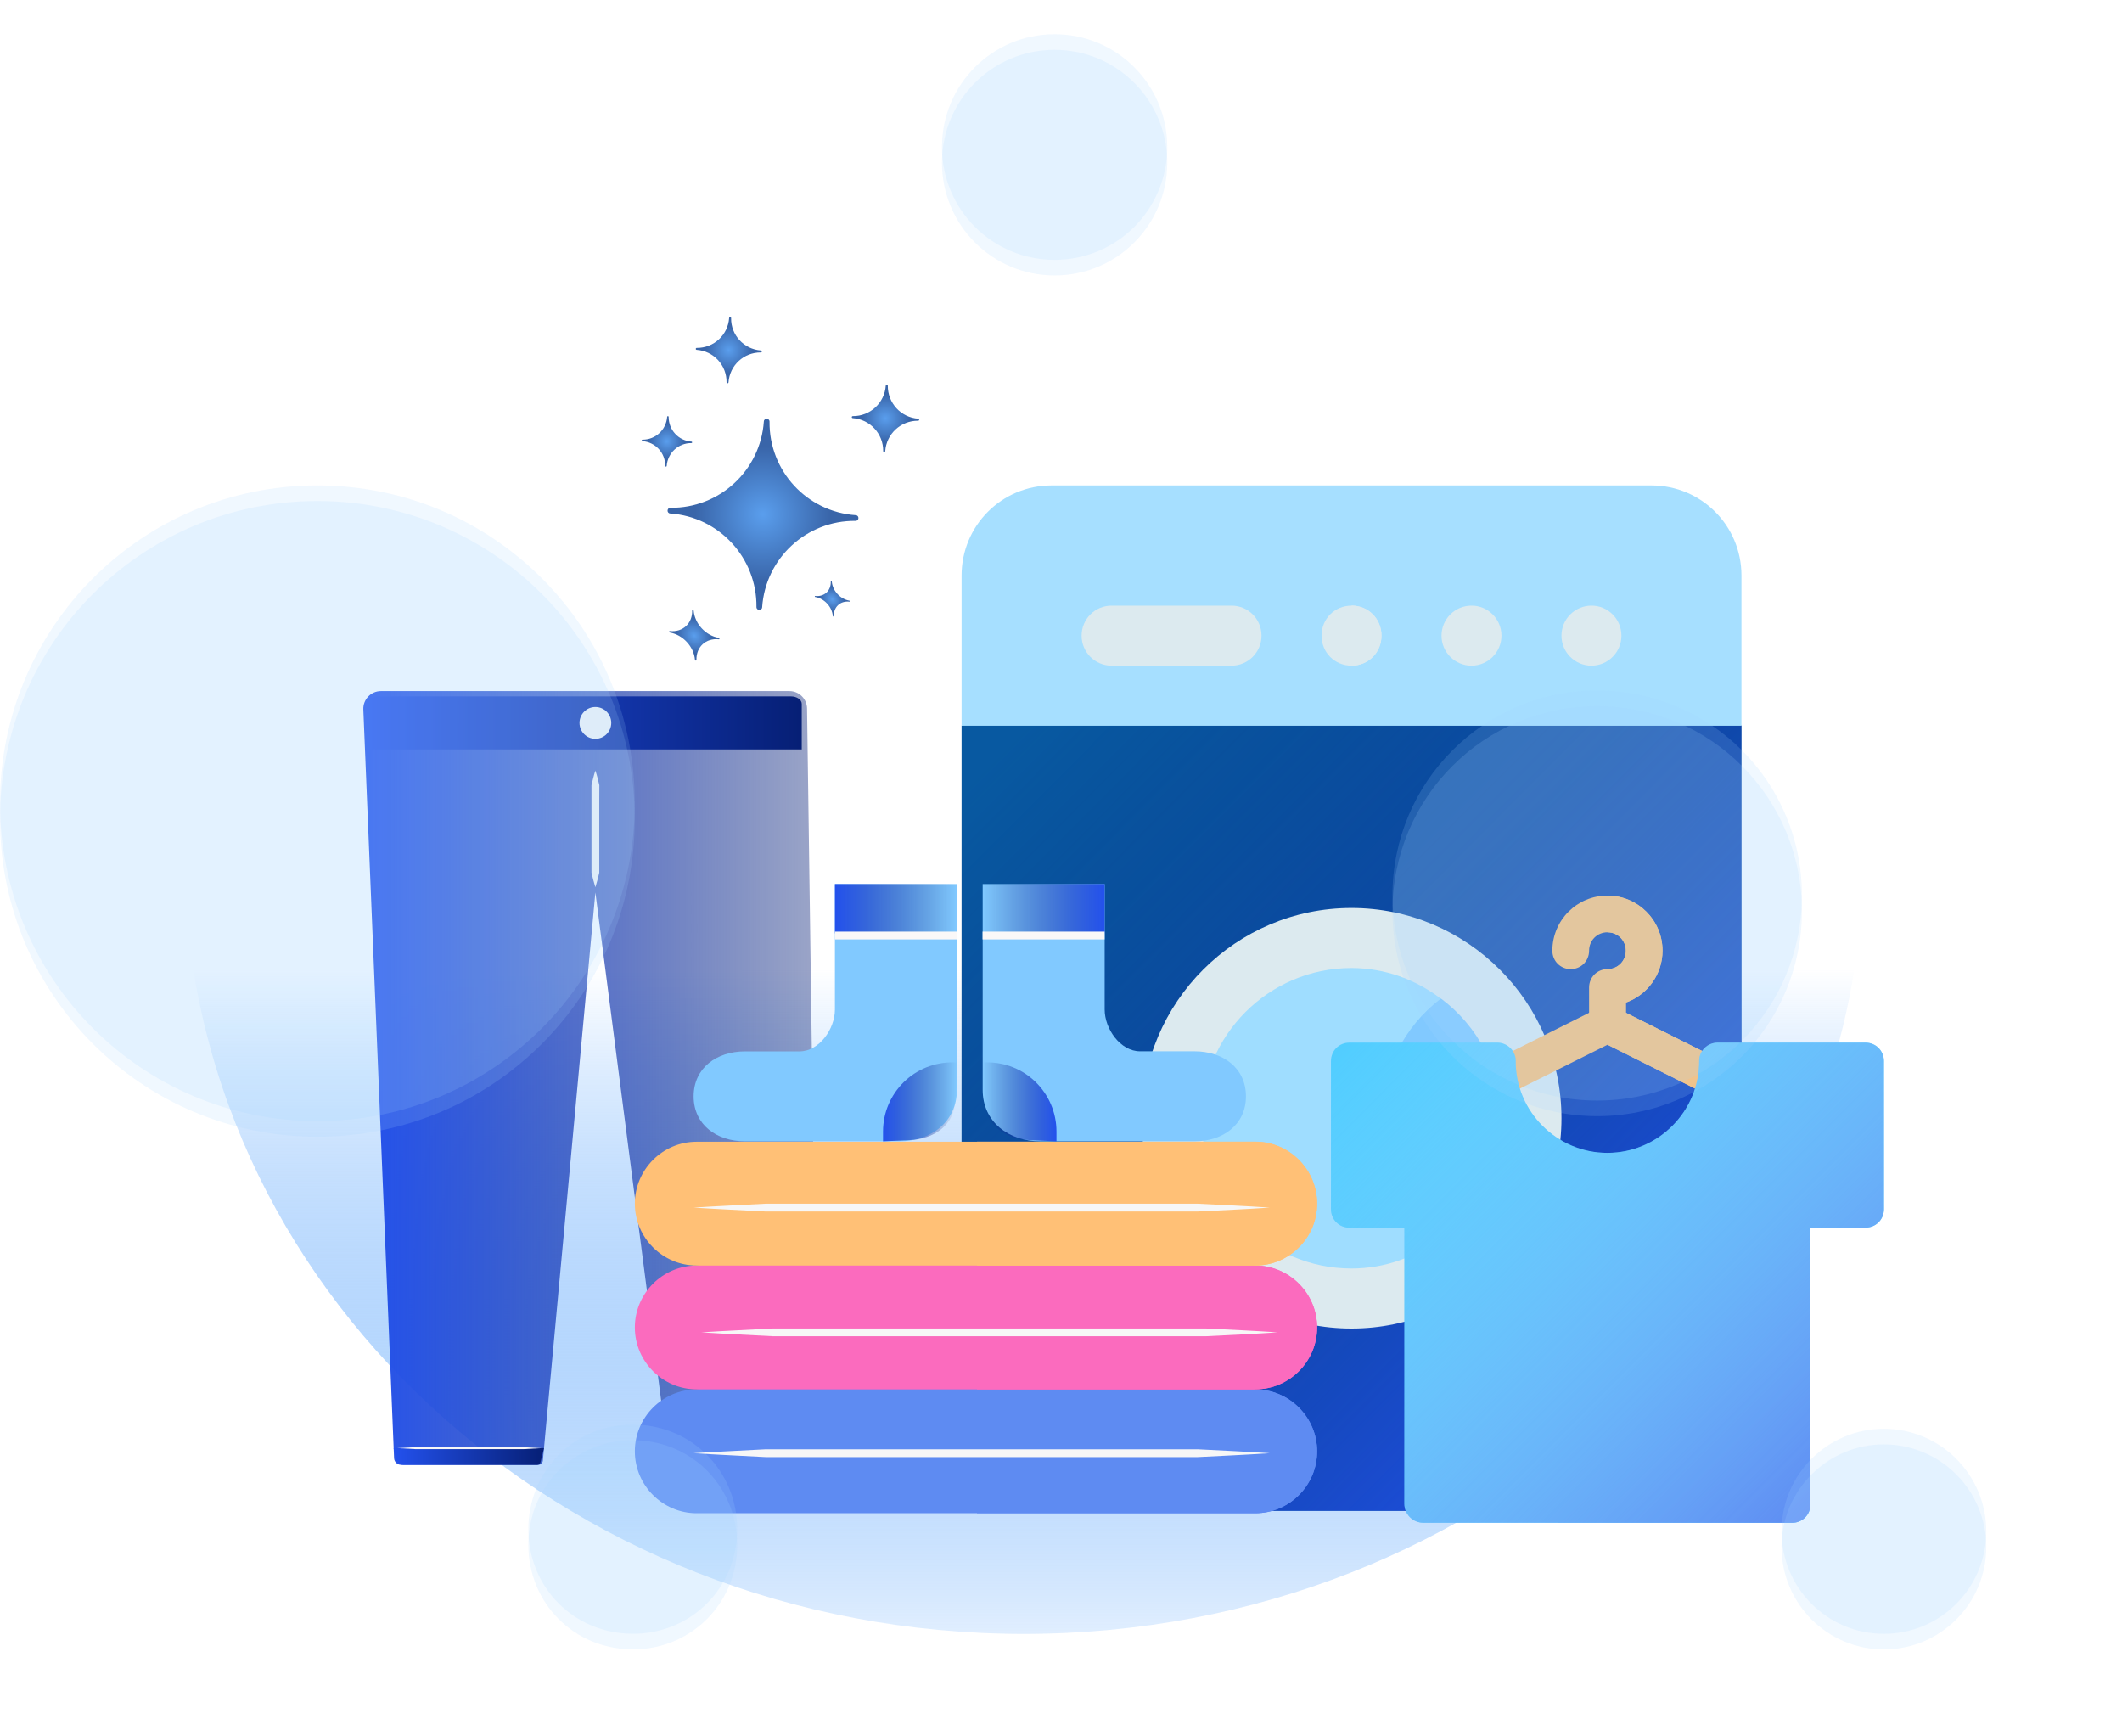 <svg width="110" height="90" viewBox="0 0 110 90" fill="none" xmlns="http://www.w3.org/2000/svg">
<g clip-path="url(#clip0)">
<rect width="110" height="89.597" fill="white"/>
<g filter="url(#filter0_f)">
<path d="M53.074 84.689C77.111 84.689 96.596 66.604 96.596 44.294C96.596 21.985 77.111 3.9 53.074 3.9C29.037 3.9 9.552 21.985 9.552 44.294C9.552 66.604 29.037 84.689 53.074 84.689Z" fill="url(#paint0_linear)"/>
</g>
<path d="M90.273 37.614V73.636C90.273 76.222 88.191 78.308 85.608 78.308H54.511C51.928 78.308 49.846 76.222 49.846 73.636V37.614L53.607 34.498H87.036L90.273 37.614Z" fill="#0859A1"/>
<path d="M90.273 37.614V73.636C90.273 76.222 88.191 78.308 85.608 78.308H54.511C51.928 78.308 49.846 76.222 49.846 73.636V37.614L53.607 34.498H87.036L90.273 37.614Z" fill="url(#paint1_linear)"/>
<path d="M70.059 47.062C64.059 47.062 59.176 51.952 59.176 57.961C59.176 63.97 64.059 68.86 70.059 68.86C76.06 68.86 80.943 63.97 80.943 57.961C80.943 51.952 76.06 47.062 70.059 47.062Z" fill="#DCEAEF"/>
<path d="M90.273 29.831V37.618H49.846V29.831C49.846 27.245 51.928 25.16 54.511 25.16H85.608C88.191 25.16 90.273 27.245 90.273 29.831Z" fill="#A6DFFF"/>
<path d="M74.692 51.766V64.16C73.385 65.158 71.799 65.748 70.059 65.748C65.77 65.748 62.283 62.261 62.283 57.961C62.283 53.665 65.766 50.174 70.059 50.174C71.799 50.178 73.385 50.768 74.692 51.766Z" fill="#9FDDFF"/>
<path d="M71.613 32.947C71.613 33.82 70.931 34.502 70.059 34.502C69.188 34.502 68.506 33.816 68.506 32.947C68.506 32.074 69.188 31.391 70.059 31.391C70.931 31.387 71.613 32.074 71.613 32.947Z" fill="#DCEAEF"/>
<path d="M77.832 32.947C77.832 33.807 77.134 34.502 76.278 34.502C75.419 34.502 74.725 33.803 74.725 32.947C74.725 32.09 75.419 31.391 76.278 31.391C77.134 31.387 77.832 32.086 77.832 32.947Z" fill="#DCEAEF"/>
<path d="M84.051 32.947C84.051 33.807 83.353 34.502 82.497 34.502C81.638 34.502 80.943 33.803 80.943 32.947C80.943 32.09 81.641 31.391 82.497 31.391C83.353 31.387 84.051 32.086 84.051 32.947Z" fill="#DCEAEF"/>
<path d="M63.841 34.502H57.622C56.763 34.502 56.068 33.807 56.068 32.947C56.068 32.086 56.763 31.391 57.622 31.391H63.841C64.7 31.391 65.394 32.086 65.394 32.947C65.394 33.803 64.696 34.502 63.841 34.502Z" fill="#DCEAEF"/>
<path d="M77.831 57.961C77.831 55.415 76.588 53.172 74.695 51.754C72.791 53.201 71.608 55.484 71.608 57.961C71.608 60.438 72.791 62.721 74.695 64.168C76.588 62.75 77.831 60.507 77.831 57.961Z" fill="#81C9FF"/>
<path d="M71.613 32.947C71.613 33.82 70.931 34.503 70.06 34.503V31.387C70.931 31.387 71.613 32.074 71.613 32.947Z" fill="#DCEAEF"/>
<path d="M86.181 49.277C86.181 50.514 85.382 51.58 84.28 51.964V53.088C84.28 53.621 83.861 54.041 83.328 54.041C82.795 54.041 82.375 53.621 82.375 53.088V51.184C82.375 50.651 82.795 50.231 83.328 50.231C83.861 50.231 84.28 49.81 84.28 49.277C84.28 48.743 83.861 48.323 83.328 48.323C82.795 48.323 82.375 48.743 82.375 49.277C82.375 49.81 81.956 50.231 81.423 50.231C80.89 50.231 80.471 49.81 80.471 49.277C80.471 47.697 81.746 46.42 83.324 46.42C84.906 46.42 86.181 47.697 86.181 49.277Z" fill="#FFC076"/>
<path d="M89.131 55.981C88.958 56.325 88.619 56.514 88.276 56.514C88.123 56.514 87.989 56.478 87.856 56.417L83.329 54.15L78.801 56.417C78.345 56.648 77.772 56.454 77.525 55.981C77.296 55.524 77.489 54.95 77.961 54.704L82.909 52.227C83.042 52.17 83.175 52.13 83.329 52.13C83.482 52.13 83.615 52.166 83.748 52.227L88.696 54.704C89.168 54.955 89.357 55.524 89.131 55.981Z" fill="#FFC076"/>
<path d="M86.181 49.277C86.181 50.514 85.382 51.58 84.281 51.964V53.088C84.281 53.621 83.861 54.041 83.328 54.041V50.231C83.861 50.231 84.281 49.81 84.281 49.277C84.281 48.743 83.861 48.323 83.328 48.323V46.42C84.906 46.42 86.181 47.697 86.181 49.277Z" fill="#FFC076"/>
<path d="M89.131 55.981C88.958 56.325 88.619 56.514 88.276 56.514C88.122 56.514 87.989 56.478 87.856 56.417L83.328 54.15V52.13C83.481 52.13 83.615 52.166 83.748 52.227L88.695 54.704C89.167 54.955 89.357 55.524 89.131 55.981Z" fill="#FFC076"/>
<path d="M96.806 63.623C97.291 63.574 97.658 63.174 97.658 62.677V54.995C97.658 54.462 97.238 54.041 96.706 54.041H89.034C88.522 54.041 88.082 54.462 88.082 54.975C88.102 57.605 85.951 59.755 83.324 59.755C80.697 59.755 78.55 57.601 78.57 54.975C78.57 54.462 78.134 54.041 77.618 54.041H69.947C69.414 54.041 68.994 54.462 68.994 54.995V62.677C68.994 63.21 69.414 63.631 69.947 63.631H72.8V67.502V77.944C72.8 78.486 73.239 78.926 73.78 78.926L84.276 78.93H92.9C92.932 78.93 92.969 78.93 92.997 78.926C93.481 78.878 93.849 78.478 93.849 77.981V63.631H96.701C96.742 63.627 96.774 63.627 96.806 63.623Z" fill="#50CDFF"/>
<path d="M19.746 35.82H40.92C41.424 35.82 41.836 36.228 41.836 36.737L42.377 75.459C42.38 75.718 42.175 75.924 41.916 75.924H35.23C34.927 75.924 34.673 75.701 34.636 75.402L30.863 46.258L28.14 75.705C28.127 75.831 28.026 75.924 27.901 75.924H20.787C20.593 75.924 20.436 75.77 20.428 75.576L18.834 36.77C18.814 36.257 19.229 35.82 19.746 35.82Z" fill="url(#paint2_linear)"/>
<path d="M19.616 36.095H41C41.311 36.095 41.561 36.269 41.561 36.487V38.843H18.942L19.055 36.475C19.063 36.264 19.314 36.095 19.616 36.095Z" fill="url(#paint3_linear)"/>
<path d="M30.863 39.942C30.948 40.192 31.008 40.447 31.069 40.698L31.065 41.453V42.965V44.476V45.232C31.004 45.482 30.944 45.737 30.863 45.987C30.782 45.737 30.722 45.482 30.661 45.232V44.476V42.965V41.453V40.698C30.722 40.447 30.778 40.192 30.863 39.942Z" fill="#F7F7F7"/>
<path d="M30.863 38.293C31.318 38.293 31.686 37.924 31.686 37.469C31.686 37.014 31.318 36.645 30.863 36.645C30.409 36.645 30.04 37.014 30.04 37.469C30.04 37.924 30.409 38.293 30.863 38.293Z" fill="#F7F7F7"/>
<path d="M20.403 75.059H28.2L28.014 75.802C27.994 75.875 27.929 75.928 27.853 75.928H20.904C20.726 75.928 20.573 75.806 20.532 75.633L20.403 75.059Z" fill="url(#paint4_linear)"/>
<path d="M34.798 75.633C34.733 75.338 34.406 75.059 34.705 75.059H42.219C42.344 75.059 42.437 75.176 42.405 75.297L42.279 75.802C42.259 75.875 42.195 75.928 42.118 75.928H35.169C34.991 75.928 34.838 75.806 34.798 75.633Z" fill="url(#paint5_linear)"/>
<path d="M20.602 75.059L21.534 75.01H22.47H24.338H26.207H27.143L28.075 75.059L27.143 75.111H26.207H24.338H22.47H21.534L20.602 75.059Z" fill="#F7F7F7"/>
<path d="M34.866 75.059L35.798 75.01H36.735H38.603H40.471H41.404L42.34 75.059L41.404 75.111H40.471H38.603H36.735H35.798L34.866 75.059Z" fill="#F7F7F7"/>
<path d="M96.806 63.623C97.291 63.574 97.658 63.174 97.658 62.677V54.995C97.658 54.462 97.238 54.041 96.706 54.041H89.034C88.522 54.041 88.082 54.462 88.082 54.975C88.102 57.605 85.951 59.755 83.324 59.755C80.697 59.755 78.55 57.601 78.57 54.975C78.57 54.462 78.134 54.041 77.618 54.041H69.947C69.414 54.041 68.994 54.462 68.994 54.995V62.677C68.994 63.21 69.414 63.631 69.947 63.631H72.8V67.502V77.944C72.8 78.486 73.239 78.926 73.78 78.926L84.276 78.93H92.9C92.932 78.93 92.969 78.93 92.997 78.926C93.481 78.878 93.849 78.478 93.849 77.981V63.631H96.701C96.742 63.627 96.774 63.627 96.806 63.623Z" fill="url(#paint6_linear)"/>
<path d="M68.276 75.225C68.276 76.99 66.835 78.433 65.072 78.433H36.113C34.35 78.433 32.909 76.99 32.909 75.225C32.909 73.459 34.35 72.016 36.113 72.016L50.645 68.807L65.072 72.016C66.831 72.016 68.276 73.459 68.276 75.225Z" fill="#5E8BF2"/>
<path d="M68.275 75.225C68.275 76.99 66.835 78.433 65.071 78.433H50.645V68.803L65.071 72.012C66.831 72.016 68.275 73.459 68.275 75.225Z" fill="#5E8BF2"/>
<path d="M68.276 68.803C68.276 70.569 66.835 72.012 65.072 72.012H36.113C34.35 72.012 32.909 70.569 32.909 68.803C32.909 67.037 34.35 65.595 36.113 65.595L50.645 62.386L65.072 65.595C66.831 65.595 68.276 67.041 68.276 68.803Z" fill="#FB6BBE"/>
<path d="M68.275 68.803C68.275 70.569 66.835 72.012 65.071 72.012H50.645V62.382L65.071 65.591C66.831 65.595 68.275 67.041 68.275 68.803Z" fill="#FB6BBE"/>
<path d="M68.276 62.386C68.276 64.152 66.835 65.595 65.072 65.595H36.113C34.35 65.595 32.909 64.152 32.909 62.386C32.909 60.62 34.35 59.178 36.113 59.178H65.072C66.831 59.173 68.276 60.62 68.276 62.386Z" fill="#FFC076"/>
<path d="M68.275 62.386C68.275 64.152 66.835 65.595 65.071 65.595H50.645V59.174H65.071C66.831 59.174 68.275 60.62 68.275 62.386Z" fill="#FFC076"/>
<g opacity="0.4">
<path opacity="0.4" d="M16.453 25.16C7.349 25.16 0 32.518 0 41.635C0 50.752 7.349 58.111 16.453 58.111C25.556 58.111 32.905 50.752 32.905 41.635C32.905 32.518 25.556 25.16 16.453 25.16Z" fill="#A4D3FF"/>
<path opacity="0.4" d="M102.964 79.371C102.964 82.308 100.587 84.685 97.657 84.685C94.723 84.685 92.351 82.305 92.351 79.371C92.351 76.437 94.728 74.057 97.657 74.057C100.587 74.057 102.964 76.437 102.964 79.371Z" fill="#A4D3FF"/>
<path opacity="0.4" d="M82.795 35.788C76.919 35.788 72.182 40.536 72.182 46.416C72.182 52.3 76.923 57.044 82.795 57.044C88.671 57.044 93.408 52.296 93.408 46.416C93.412 40.536 88.671 35.788 82.795 35.788Z" fill="#A4D3FF"/>
<path opacity="0.4" d="M54.668 1.774C51.436 1.774 48.829 4.385 48.829 7.622C48.829 10.858 51.436 13.469 54.668 13.469C57.901 13.469 60.508 10.858 60.508 7.622C60.504 4.385 57.897 1.774 54.668 1.774Z" fill="#A4D3FF"/>
<path opacity="0.4" fill-rule="evenodd" clip-rule="evenodd" d="M33.361 84.656C36.121 84.382 38.216 82.11 38.216 79.261C38.216 79.072 38.208 78.886 38.188 78.7C37.925 76.033 35.803 73.988 33.099 73.847C33.062 73.847 33.026 73.842 32.99 73.842C32.929 73.842 32.865 73.838 32.804 73.838C29.774 73.838 27.389 76.223 27.389 79.261C27.389 82.296 29.77 84.681 32.804 84.681C32.99 84.685 33.175 84.677 33.361 84.656Z" fill="#A4D3FF"/>
</g>
<g opacity="0.4">
<path opacity="0.4" d="M16.453 25.968C7.349 25.968 0 33.327 0 42.443C0 51.56 7.349 58.919 16.453 58.919C25.556 58.919 32.905 51.56 32.905 42.443C32.905 33.327 25.556 25.968 16.453 25.968Z" fill="#A4D3FF"/>
<path opacity="0.4" d="M102.964 80.179C102.964 83.117 100.587 85.493 97.657 85.493C94.723 85.493 92.351 83.113 92.351 80.179C92.351 77.245 94.728 74.865 97.657 74.865C100.587 74.865 102.964 77.245 102.964 80.179Z" fill="#A4D3FF"/>
<path opacity="0.4" d="M82.795 36.596C76.919 36.596 72.182 41.344 72.182 47.224C72.182 53.108 76.923 57.852 82.795 57.852C88.671 57.852 93.408 53.104 93.408 47.224C93.412 41.344 88.671 36.596 82.795 36.596Z" fill="#A4D3FF"/>
<path opacity="0.4" d="M54.668 2.582C51.436 2.582 48.829 5.193 48.829 8.43C48.829 11.667 51.436 14.277 54.668 14.277C57.901 14.277 60.508 11.667 60.508 8.43C60.504 5.193 57.897 2.582 54.668 2.582Z" fill="#A4D3FF"/>
<path opacity="0.4" fill-rule="evenodd" clip-rule="evenodd" d="M33.361 85.464C36.121 85.19 38.216 82.918 38.216 80.07C38.216 79.88 38.208 79.694 38.188 79.508C37.925 76.841 35.803 74.796 33.099 74.655C33.062 74.655 33.026 74.65 32.99 74.65C32.929 74.65 32.865 74.647 32.804 74.647C29.774 74.647 27.389 77.031 27.389 80.07C27.389 83.104 29.77 85.489 32.804 85.489C32.99 85.493 33.175 85.485 33.361 85.464Z" fill="#A4D3FF"/>
</g>
<path d="M43.28 45.822H49.604V56.49C49.604 58.147 48.264 59.157 46.61 59.157H38.619C37.151 59.157 35.956 58.297 35.956 56.826C35.956 55.355 37.147 54.494 38.619 54.494H41.448C42.461 54.494 43.28 53.338 43.28 52.328V45.822Z" fill="#81C9FF"/>
<path d="M49.604 45.822H43.28V48.376H49.604V45.822Z" fill="url(#paint7_linear)"/>
<path d="M49.604 48.287H43.28V48.691H49.604V48.287Z" fill="#FAF8F8"/>
<path d="M49.604 55.072L49.431 55.068C47.425 55.023 45.774 56.64 45.774 58.652V59.157L47.13 59.097C48.434 59.036 49.475 58.321 49.527 57.016L49.604 55.072Z" fill="url(#paint8_linear)"/>
<path d="M57.263 45.822H50.94V56.49C50.94 58.147 52.279 59.157 53.934 59.157H61.924C63.393 59.157 64.587 58.297 64.587 56.826C64.587 55.355 63.397 54.49 61.924 54.49H59.095C58.082 54.49 57.263 53.334 57.263 52.324V45.822Z" fill="#81C9FF"/>
<path d="M57.259 45.822H50.935V48.376H57.259V45.822Z" fill="url(#paint9_linear)"/>
<path d="M57.259 48.287H50.935V48.691H57.259V48.287Z" fill="#FAF8F8"/>
<path d="M50.935 55.072L51.109 55.068C53.115 55.023 54.765 56.64 54.765 58.652V59.157L53.409 59.097C52.106 59.036 51.065 58.321 51.012 57.016L50.935 55.072Z" fill="url(#paint10_linear)"/>
<path d="M65.818 75.321C64.575 75.406 63.328 75.459 62.086 75.523H58.353H50.887H43.422H39.689C38.446 75.455 37.199 75.402 35.956 75.321C37.199 75.241 38.446 75.188 39.689 75.119H43.422H50.887H58.353H62.086C63.328 75.184 64.571 75.237 65.818 75.321Z" fill="#F7F7F7"/>
<path d="M66.222 69.058C64.979 69.143 63.732 69.195 62.489 69.26H58.756H51.291H43.825H40.092C38.849 69.191 37.602 69.139 36.359 69.058C37.602 68.977 38.849 68.924 40.092 68.856H43.825H51.291H58.756H62.489C63.732 68.92 64.975 68.973 66.222 69.058Z" fill="#F7F7F7"/>
<path d="M65.818 62.592C64.575 62.677 63.328 62.73 62.086 62.794H58.353H50.887H43.422H39.689C38.446 62.726 37.199 62.673 35.956 62.592C37.199 62.511 38.446 62.459 39.689 62.39H43.422H50.887H58.353H62.086C63.328 62.455 64.571 62.507 65.818 62.592Z" fill="#F7F7F7"/>
<path d="M44.362 26.703C44.552 26.716 44.54 26.998 44.35 26.998C41.808 26.97 39.681 28.934 39.508 31.476C39.496 31.666 39.213 31.654 39.213 31.464C39.241 28.918 37.28 26.788 34.742 26.615C34.552 26.602 34.564 26.32 34.754 26.32C37.296 26.348 39.423 24.384 39.596 21.842C39.609 21.652 39.891 21.664 39.891 21.854C39.863 24.404 41.824 26.53 44.362 26.703Z" fill="url(#paint11_radial)"/>
<path d="M47.599 21.701C47.667 21.705 47.663 21.806 47.594 21.806C46.699 21.798 45.948 22.489 45.888 23.386C45.883 23.454 45.783 23.451 45.783 23.382C45.791 22.485 45.101 21.733 44.205 21.672C44.136 21.668 44.14 21.567 44.209 21.567C45.105 21.575 45.855 20.884 45.916 19.987C45.92 19.919 46.021 19.923 46.021 19.991C46.013 20.889 46.703 21.64 47.599 21.701Z" fill="url(#paint12_radial)"/>
<path d="M35.843 22.889C35.892 22.893 35.892 22.966 35.839 22.966C35.169 22.957 34.608 23.475 34.56 24.15C34.556 24.198 34.483 24.198 34.483 24.146C34.491 23.475 33.975 22.913 33.301 22.865C33.252 22.865 33.257 22.788 33.305 22.788C33.975 22.796 34.536 22.279 34.584 21.604C34.588 21.555 34.661 21.555 34.661 21.608C34.657 22.283 35.173 22.844 35.843 22.889Z" fill="url(#paint13_radial)"/>
<path d="M39.447 18.165C39.512 18.169 39.508 18.266 39.443 18.266C38.559 18.258 37.825 18.937 37.764 19.817C37.76 19.882 37.663 19.878 37.663 19.814C37.672 18.928 36.994 18.193 36.114 18.132C36.049 18.128 36.053 18.031 36.118 18.031C37.002 18.04 37.736 17.361 37.797 16.48C37.801 16.415 37.898 16.419 37.898 16.484C37.885 17.369 38.567 18.104 39.447 18.165Z" fill="url(#paint14_radial)"/>
<path d="M37.256 33.06C37.304 33.068 37.309 33.145 37.26 33.137C36.59 33.064 36.082 33.533 36.102 34.208C36.102 34.256 36.029 34.248 36.025 34.196C35.969 33.517 35.396 32.898 34.726 32.785C34.678 32.777 34.673 32.7 34.722 32.709C35.392 32.781 35.9 32.312 35.88 31.638C35.88 31.589 35.953 31.597 35.957 31.65C36.013 32.329 36.582 32.947 37.256 33.06Z" fill="url(#paint15_radial)"/>
<path d="M44.027 31.133C44.063 31.137 44.063 31.189 44.031 31.185C43.562 31.133 43.207 31.46 43.224 31.933C43.224 31.969 43.171 31.961 43.171 31.925C43.131 31.452 42.731 31.019 42.263 30.943C42.227 30.939 42.227 30.886 42.259 30.89C42.727 30.943 43.082 30.615 43.066 30.142C43.066 30.106 43.119 30.114 43.119 30.151C43.159 30.623 43.559 31.052 44.027 31.133Z" fill="url(#paint16_radial)"/>
</g>
<defs>
<filter id="filter0_f" x="-5.448" y="-11.1" width="117.045" height="110.789" filterUnits="userSpaceOnUse" color-interpolation-filters="sRGB">
<feFlood flood-opacity="0" result="BackgroundImageFix"/>
<feBlend mode="normal" in="SourceGraphic" in2="BackgroundImageFix" result="shape"/>
<feGaussianBlur stdDeviation="7.5" result="effect1_foregroundBlur"/>
</filter>
<linearGradient id="paint0_linear" x1="53.075" y1="84.686" x2="53.075" y2="50.261" gradientUnits="userSpaceOnUse">
<stop stop-color="#0073F9" stop-opacity="0.12"/>
<stop offset="1" stop-color="white"/>
</linearGradient>
<linearGradient id="paint1_linear" x1="87.333" y1="73.818" x2="52.108" y2="38.804" gradientUnits="userSpaceOnUse">
<stop stop-color="#2351ED"/>
<stop offset="1" stop-color="#061F75" stop-opacity="0"/>
</linearGradient>
<linearGradient id="paint2_linear" x1="18.833" y1="55.875" x2="42.379" y2="55.875" gradientUnits="userSpaceOnUse">
<stop stop-color="#2351ED"/>
<stop offset="1" stop-color="#061F75" stop-opacity="0.4"/>
</linearGradient>
<linearGradient id="paint3_linear" x1="18.941" y1="37.47" x2="41.562" y2="37.47" gradientUnits="userSpaceOnUse">
<stop offset="0.005" stop-color="#2351ED"/>
<stop offset="1" stop-color="#061F75"/>
</linearGradient>
<linearGradient id="paint4_linear" x1="20.404" y1="75.493" x2="28.201" y2="75.493" gradientUnits="userSpaceOnUse">
<stop offset="0.005" stop-color="#2351ED"/>
<stop offset="1" stop-color="#061F75"/>
</linearGradient>
<linearGradient id="paint5_linear" x1="34.581" y1="75.493" x2="42.412" y2="75.493" gradientUnits="userSpaceOnUse">
<stop stop-color="#2351ED"/>
<stop offset="1" stop-color="#061F75" stop-opacity="0.4"/>
</linearGradient>
<linearGradient id="paint6_linear" x1="95.762" y1="77.017" x2="70.782" y2="52.072" gradientUnits="userSpaceOnUse">
<stop stop-color="#5E8BF2"/>
<stop offset="1" stop-color="#A6DFFF" stop-opacity="0"/>
</linearGradient>
<linearGradient id="paint7_linear" x1="43.279" y1="47.1" x2="49.605" y2="47.1" gradientUnits="userSpaceOnUse">
<stop stop-color="#2351ED"/>
<stop offset="1" stop-color="#061F75" stop-opacity="0"/>
</linearGradient>
<linearGradient id="paint8_linear" x1="45.776" y1="57.113" x2="49.605" y2="57.113" gradientUnits="userSpaceOnUse">
<stop stop-color="#2351ED"/>
<stop offset="1" stop-color="#061F75" stop-opacity="0"/>
</linearGradient>
<linearGradient id="paint9_linear" x1="57.263" y1="47.1" x2="50.937" y2="47.1" gradientUnits="userSpaceOnUse">
<stop stop-color="#2351ED"/>
<stop offset="1" stop-color="#061F75" stop-opacity="0"/>
</linearGradient>
<linearGradient id="paint10_linear" x1="54.765" y1="57.113" x2="50.937" y2="57.113" gradientUnits="userSpaceOnUse">
<stop stop-color="#2351ED"/>
<stop offset="1" stop-color="#061F75" stop-opacity="0"/>
</linearGradient>
<radialGradient id="paint11_radial" cx="0" cy="0" r="1" gradientUnits="userSpaceOnUse" gradientTransform="translate(39.544 26.655) rotate(47.329) scale(3.548 3.548)">
<stop stop-color="#5A9EED"/>
<stop offset="0.99" stop-color="#3965A9"/>
</radialGradient>
<radialGradient id="paint12_radial" cx="0" cy="0" r="1" gradientUnits="userSpaceOnUse" gradientTransform="translate(45.896 21.68) rotate(47.329) scale(1.252 1.251)">
<stop stop-color="#5A9EED"/>
<stop offset="0.99" stop-color="#3965A9"/>
</radialGradient>
<radialGradient id="paint13_radial" cx="0" cy="0" r="1" gradientUnits="userSpaceOnUse" gradientTransform="translate(34.566 22.874) rotate(47.329) scale(0.937 0.937)">
<stop stop-color="#5A9EED"/>
<stop offset="0.99" stop-color="#3965A9"/>
</radialGradient>
<radialGradient id="paint14_radial" cx="0" cy="0" r="1" gradientUnits="userSpaceOnUse" gradientTransform="translate(37.773 18.146) rotate(47.329) scale(1.23 1.23)">
<stop stop-color="#5A9EED"/>
<stop offset="0.99" stop-color="#3965A9"/>
</radialGradient>
<radialGradient id="paint15_radial" cx="0" cy="0" r="1" gradientUnits="userSpaceOnUse" gradientTransform="translate(35.991 32.95) rotate(47.328) scale(1.031 0.848)">
<stop stop-color="#5A9EED"/>
<stop offset="0.99" stop-color="#3965A9"/>
</radialGradient>
<radialGradient id="paint16_radial" cx="0" cy="0" r="1" gradientUnits="userSpaceOnUse" gradientTransform="translate(43.143 31.062) rotate(47.328) scale(0.719 0.592)">
<stop stop-color="#5A9EED"/>
<stop offset="0.99" stop-color="#3965A9"/>
</radialGradient>
<clipPath id="clip0">
<rect width="110" height="89.597" fill="white"/>
</clipPath>
</defs>
</svg>
